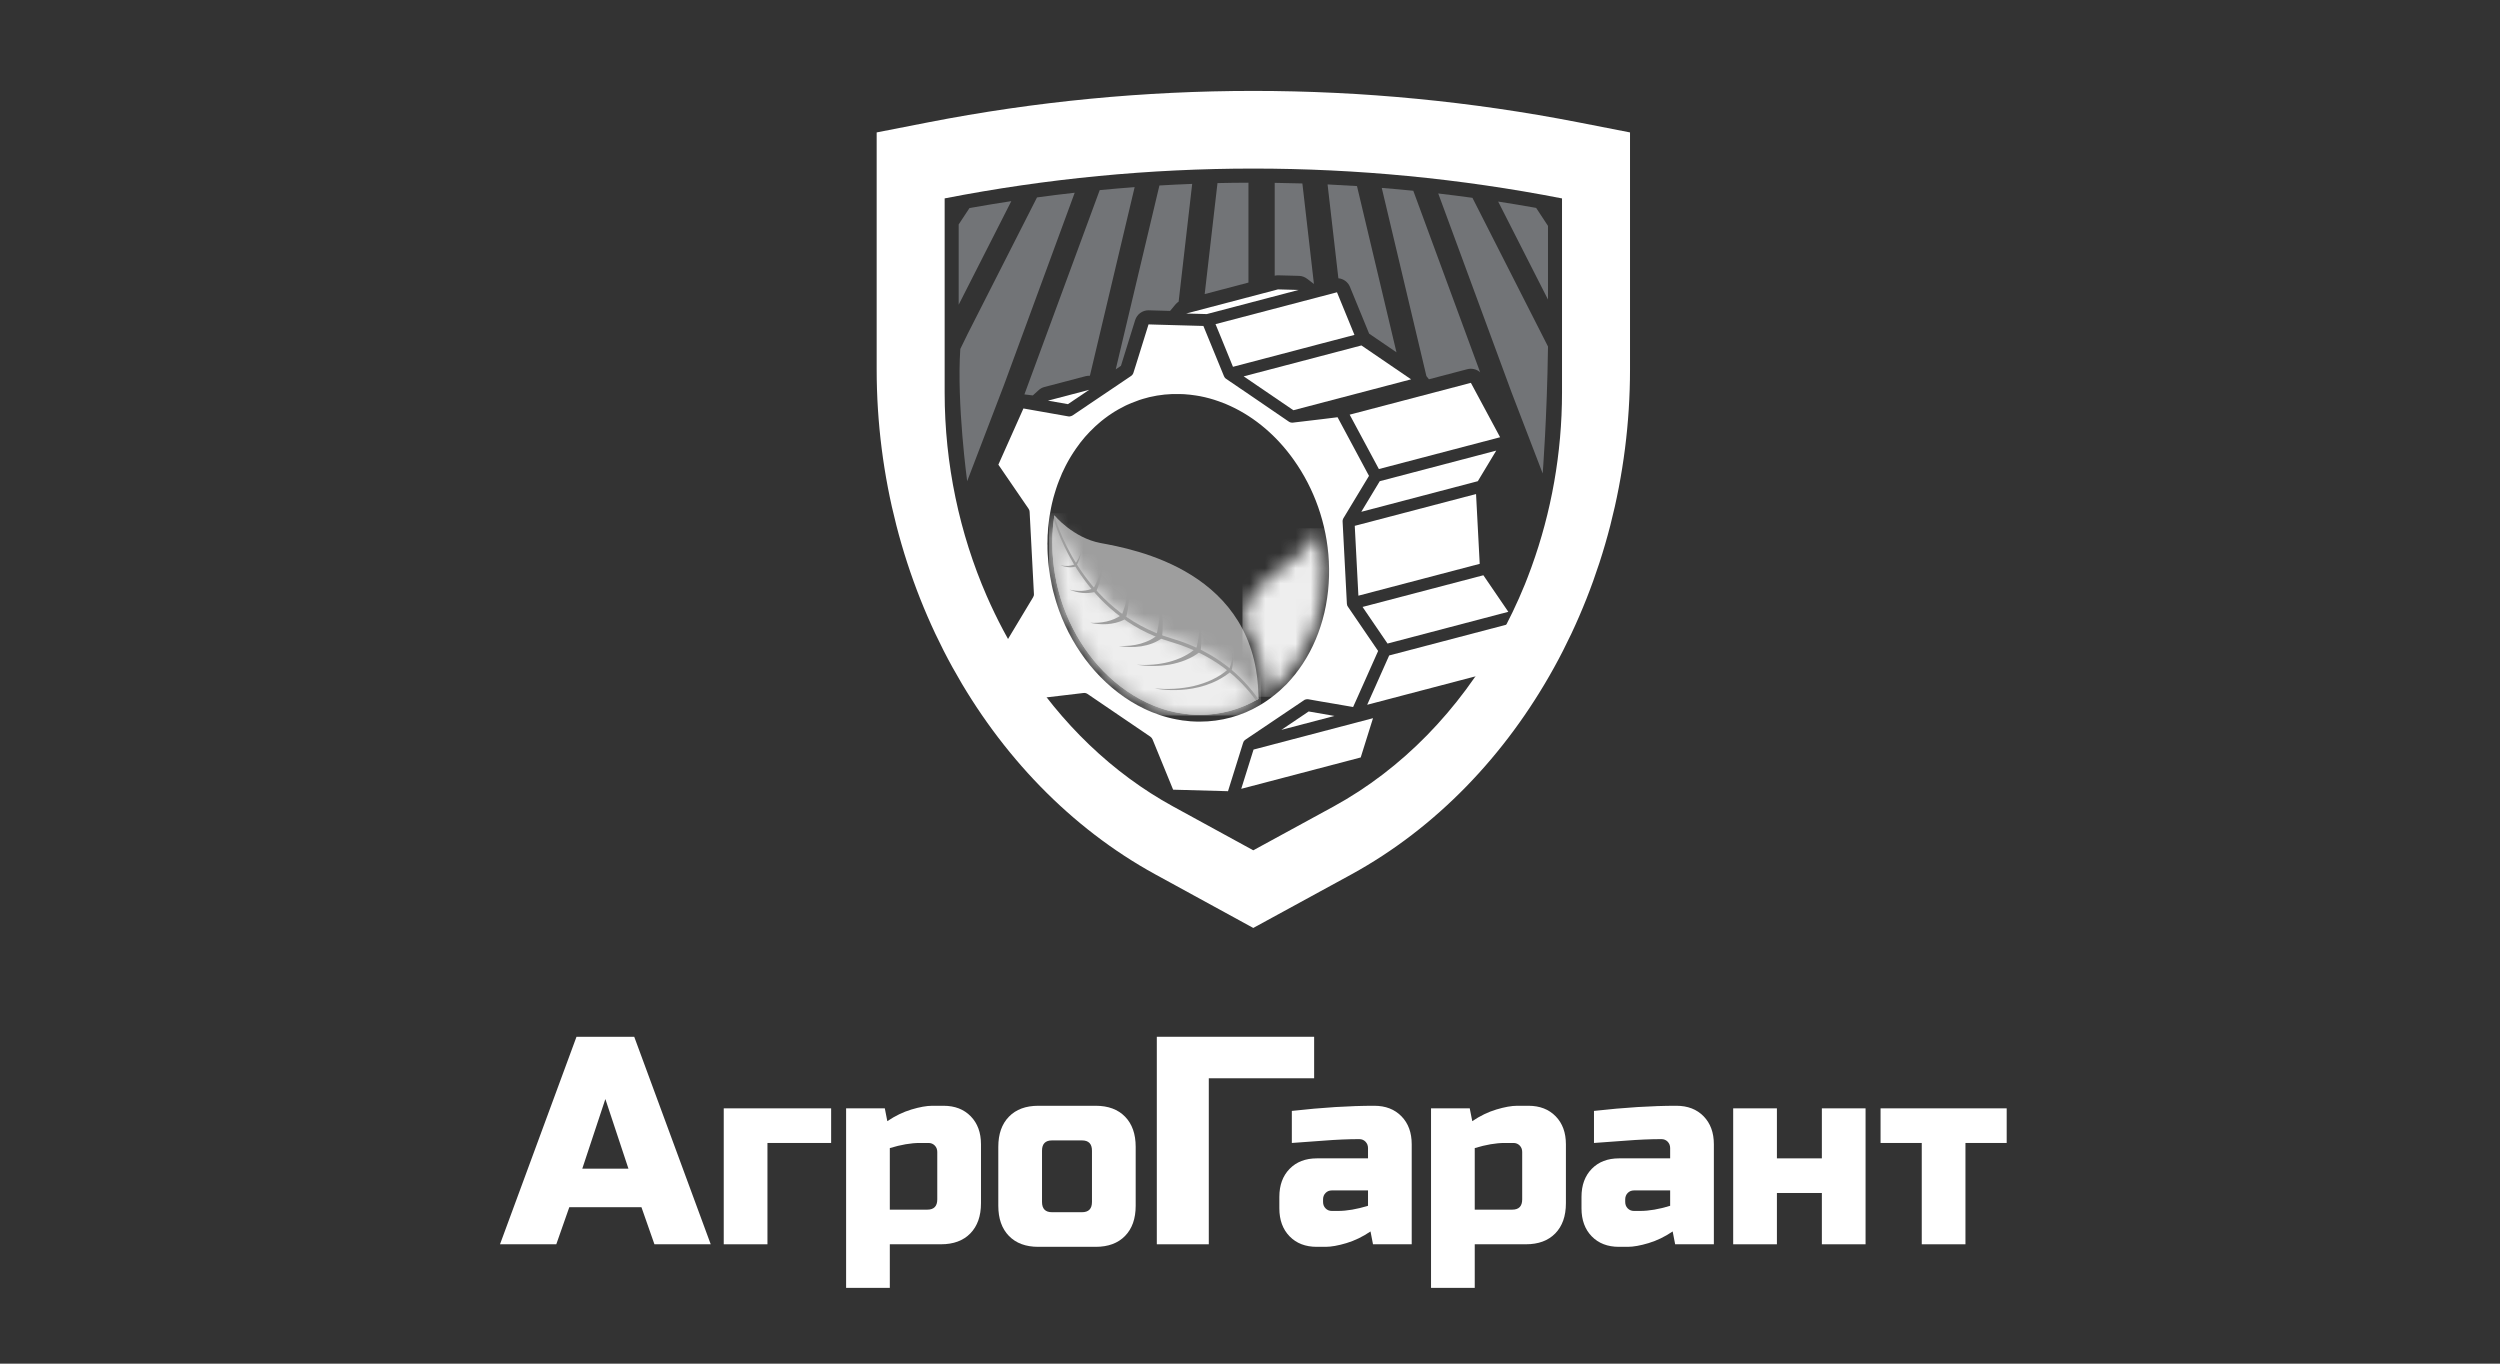 <svg width="165" height="90" viewBox="0 0 165 90" fill="none" xmlns="http://www.w3.org/2000/svg">
<rect x="0" y="0" width="165" height="90" fill="#333333" stroke="none"/>
<path d="M103.093 25.91C103.093 29.913 102.385 33.817 101.083 37.412C101.063 37.467 101.045 37.518 101.025 37.569C100.904 37.905 100.775 38.234 100.645 38.562C100.139 39.807 99.559 41.007 98.918 42.162C96.298 46.856 92.557 50.741 88.023 53.225L82.716 56.12L77.421 53.225C73.408 51.027 70.018 47.733 67.476 43.754C66.581 42.357 65.796 40.874 65.119 39.325C63.331 35.217 62.347 30.636 62.347 25.91V13.094C69.073 11.783 75.897 11.126 82.716 11.126C89.539 11.126 96.36 11.783 103.085 13.094H103.093V25.91ZM104.179 8.075C90.003 5.309 75.43 5.309 61.259 8.075L57.86 8.74V24.377C57.86 38.508 65.08 51.59 76.251 57.709L82.716 61.245L89.194 57.709C100.36 51.59 107.581 38.508 107.581 24.377V8.74L104.179 8.075Z" fill="white"/>
<path d="M72.632 35.839C70.841 35.504 69.589 34.018 69.589 34.018C69.579 34.09 69.568 34.158 69.561 34.226C69.547 34.32 69.536 34.406 69.525 34.496C69.522 34.532 69.514 34.568 69.511 34.611V34.625C69.507 34.668 69.5 34.711 69.497 34.754C69.493 34.808 69.493 34.862 69.486 34.916C69.479 34.981 69.475 35.049 69.475 35.117C69.471 35.139 69.468 35.157 69.468 35.175C69.465 35.214 69.461 35.254 69.461 35.294V35.311C69.457 35.437 69.457 35.567 69.454 35.699L69.45 35.768V35.829L69.454 35.868C69.454 35.944 69.454 36.019 69.457 36.095C69.457 36.17 69.457 36.246 69.461 36.321C69.461 36.371 69.465 36.418 69.468 36.465C69.475 36.637 69.489 36.806 69.507 36.979C69.511 37.036 69.514 37.094 69.525 37.155C69.543 37.349 69.568 37.546 69.604 37.744C69.604 37.762 69.604 37.78 69.611 37.801C69.618 37.841 69.622 37.88 69.629 37.92C69.629 37.927 69.632 37.931 69.632 37.942C69.636 37.949 69.636 37.959 69.639 37.967C69.647 38.031 69.661 38.093 69.675 38.154C69.693 38.258 69.714 38.358 69.732 38.459C69.746 38.513 69.757 38.563 69.768 38.617C69.782 38.682 69.797 38.746 69.814 38.808C69.818 38.822 69.822 38.84 69.825 38.855C69.861 38.98 69.893 39.109 69.928 39.235C69.986 39.429 70.039 39.623 70.107 39.813C70.114 39.828 70.118 39.843 70.122 39.861C70.139 39.9 70.154 39.947 70.168 39.986C70.179 40.015 70.189 40.044 70.2 40.076C70.261 40.237 70.322 40.396 70.386 40.557C70.903 41.819 71.625 42.965 72.482 43.931C73.4 44.963 74.482 45.796 75.664 46.36C75.799 46.422 75.931 46.486 76.071 46.54C76.085 46.547 76.099 46.554 76.117 46.562C76.239 46.608 76.36 46.659 76.485 46.698L76.61 46.745C76.785 46.806 76.96 46.86 77.135 46.907L77.274 46.939C77.331 46.957 77.385 46.968 77.446 46.982L77.61 47.018L77.728 47.04C77.742 47.043 77.76 47.047 77.774 47.047C77.881 47.068 77.989 47.086 78.099 47.1H78.114C78.117 47.104 78.124 47.104 78.131 47.104C78.16 47.111 78.188 47.115 78.224 47.119H78.267C78.374 47.136 78.485 47.147 78.61 47.158L78.817 47.169L78.988 47.176H78.999C79.067 47.18 79.135 47.18 79.203 47.18C80.574 47.18 81.884 46.817 83.052 46.13C83.052 46.127 83.052 46.127 83.055 46.127C83.049 37.672 74.763 36.239 72.632 35.839Z" fill="#9E9E9E"/>
<path d="M72.436 35.915C70.675 35.444 69.589 34.018 69.589 34.018C69.579 34.09 69.568 34.158 69.561 34.226C69.547 34.32 69.536 34.406 69.525 34.496C69.522 34.532 69.514 34.568 69.511 34.611V34.625C69.507 34.668 69.5 34.711 69.497 34.754C69.493 34.808 69.493 34.862 69.486 34.916C69.479 34.981 69.475 35.049 69.475 35.117C69.471 35.139 69.468 35.157 69.468 35.175C69.465 35.214 69.461 35.254 69.461 35.294V35.311C69.457 35.437 69.457 35.567 69.454 35.699L69.45 35.768V35.829L69.454 35.868C69.454 35.944 69.454 36.019 69.457 36.095C69.457 36.17 69.457 36.246 69.461 36.321C69.461 36.371 69.465 36.418 69.468 36.465C69.475 36.637 69.489 36.806 69.507 36.979C69.511 37.036 69.514 37.094 69.525 37.155C69.543 37.349 69.568 37.546 69.604 37.744C69.604 37.762 69.604 37.78 69.611 37.801C69.618 37.841 69.622 37.88 69.629 37.92C69.629 37.927 69.632 37.931 69.632 37.942C69.636 37.949 69.636 37.959 69.639 37.967C69.647 38.031 69.661 38.093 69.675 38.154C69.693 38.258 69.714 38.358 69.732 38.459C69.746 38.513 69.757 38.563 69.768 38.617C69.782 38.682 69.797 38.746 69.814 38.808C69.818 38.822 69.822 38.84 69.825 38.855C69.861 38.98 69.893 39.109 69.928 39.235C69.986 39.429 70.039 39.623 70.107 39.813C70.114 39.828 70.118 39.843 70.122 39.861C70.139 39.9 70.154 39.947 70.168 39.986C70.179 40.015 70.189 40.044 70.2 40.076C70.261 40.237 70.322 40.396 70.386 40.557C70.903 41.819 71.625 42.965 72.482 43.931C73.4 44.963 74.482 45.796 75.664 46.36C75.799 46.422 75.931 46.486 76.071 46.54C76.085 46.547 76.099 46.554 76.117 46.562C76.239 46.608 76.36 46.659 76.485 46.698L76.61 46.745C76.785 46.806 76.96 46.86 77.135 46.907L77.274 46.939C77.331 46.957 77.385 46.968 77.446 46.982L77.61 47.018L77.728 47.04C77.742 47.043 77.76 47.047 77.774 47.047C77.881 47.068 77.989 47.086 78.099 47.1H78.114C78.117 47.104 78.124 47.104 78.131 47.104C78.16 47.111 78.188 47.115 78.224 47.119H78.267C78.374 47.136 78.485 47.147 78.61 47.158L78.817 47.169L78.988 47.176H78.999C79.067 47.18 79.135 47.18 79.203 47.18C80.574 47.18 81.884 46.817 83.052 46.13C83.052 46.127 83.052 46.127 83.055 46.127C82.691 37.737 74.196 36.382 72.436 35.915Z" fill="#9E9E9E"/>
<mask id="mask0_1318_5138" style="mask-type:luminance" maskUnits="userSpaceOnUse" x="82" y="34" width="6" height="12">
<path d="M83.525 45.958C83.525 45.958 83.551 43.133 82.057 40.994C82.456 37.716 86.175 37.399 87.028 34.877C88.773 42.16 83.525 45.958 83.525 45.958Z" fill="white"/>
</mask>
<g mask="url(#mask0_1318_5138)">
<rect x="82.001" y="34.865" width="6.88" height="11.126" fill="#EEEEEE"/>
</g>
<mask id="mask1_1318_5138" style="mask-type:luminance" maskUnits="userSpaceOnUse" x="69" y="34" width="15" height="14">
<path d="M69.823 38.853C69.859 38.979 69.891 39.108 69.927 39.234C69.984 39.428 70.037 39.622 70.105 39.812C70.112 39.827 70.116 39.842 70.12 39.86C70.138 39.899 70.152 39.946 70.166 39.985C70.177 40.014 70.187 40.043 70.198 40.075C70.259 40.236 70.32 40.395 70.384 40.557C70.901 41.818 71.623 42.964 72.48 43.931C73.398 44.962 74.48 45.795 75.662 46.359C75.797 46.42 75.93 46.485 76.069 46.539C76.083 46.546 76.097 46.554 76.115 46.561C76.237 46.607 76.358 46.658 76.483 46.697L76.608 46.744C76.783 46.805 76.958 46.859 77.133 46.906L77.272 46.938C77.329 46.956 77.383 46.967 77.444 46.981L77.608 47.017L77.726 47.039C77.74 47.042 77.758 47.046 77.772 47.046C77.879 47.067 77.987 47.085 78.097 47.099H78.112C78.115 47.103 78.122 47.103 78.129 47.103C78.158 47.111 78.186 47.114 78.222 47.118H78.265C78.372 47.136 78.483 47.147 78.608 47.157L78.815 47.168L78.986 47.175H78.997C79.065 47.179 79.133 47.179 79.201 47.179C80.567 47.179 81.873 46.818 83.037 46.136C82.011 44.651 80.265 43.002 77.335 42.14C71.225 40.343 69.587 34.017 69.587 34.017C69.577 34.089 69.566 34.157 69.559 34.225C69.545 34.319 69.534 34.405 69.523 34.495C69.52 34.531 69.513 34.566 69.509 34.61V34.624C69.505 34.667 69.498 34.71 69.495 34.753C69.491 34.807 69.491 34.861 69.484 34.915C69.477 34.98 69.473 35.048 69.473 35.116C69.469 35.138 69.466 35.156 69.466 35.174C69.463 35.213 69.459 35.253 69.459 35.292V35.31C69.455 35.436 69.455 35.566 69.452 35.698L69.448 35.767V35.828L69.452 35.867C69.452 35.943 69.452 36.018 69.455 36.094C69.455 36.169 69.455 36.245 69.459 36.32C69.459 36.37 69.463 36.417 69.466 36.464C69.473 36.636 69.487 36.805 69.505 36.978C69.509 37.035 69.513 37.093 69.523 37.154C69.541 37.347 69.566 37.545 69.602 37.743C69.602 37.761 69.602 37.779 69.609 37.8C69.616 37.84 69.62 37.88 69.627 37.919C69.627 37.926 69.63 37.93 69.63 37.941C69.634 37.948 69.634 37.959 69.637 37.966C69.645 38.03 69.659 38.092 69.673 38.153C69.691 38.257 69.712 38.357 69.73 38.458C69.745 38.512 69.755 38.562 69.766 38.616C69.78 38.681 69.795 38.746 69.812 38.807C69.816 38.821 69.82 38.839 69.823 38.853Z" fill="white"/>
</mask>
<g mask="url(#mask1_1318_5138)">
<rect x="69.224" y="33.874" width="14.006" height="13.351" fill="#EEEEEE"/>
</g>
<path d="M83.041 46.133C82.991 46.162 82.941 46.191 82.888 46.22C81.852 44.775 80.127 43.198 77.288 42.368C71.464 40.654 69.707 34.826 69.554 34.283C69.554 34.265 69.557 34.243 69.561 34.226C69.568 34.157 69.579 34.089 69.589 34.017C69.589 34.017 71.229 40.341 77.338 42.138C80.267 43 82.013 44.649 83.041 46.133Z" fill="#9E9E9E"/>
<path d="M70.934 37.252C71.116 37.01 71.27 36.728 71.345 36.422C71.315 36.739 71.206 37.045 71.049 37.332L70.934 37.252Z" fill="#9E9E9E"/>
<path d="M81.131 44.155C81.274 43.797 81.367 43.4 81.357 42.999C81.426 43.398 81.395 43.809 81.299 44.214L81.131 44.155Z" fill="#9E9E9E"/>
<path d="M72.144 38.864C72.29 38.63 72.419 38.366 72.523 38.099C72.629 37.831 72.707 37.551 72.747 37.261C72.75 37.553 72.714 37.849 72.647 38.137C72.581 38.428 72.494 38.709 72.371 38.991L72.144 38.864Z" fill="#9E9E9E"/>
<path d="M74.032 40.599C74.165 40.282 74.271 39.935 74.345 39.588C74.421 39.239 74.461 38.881 74.454 38.519C74.515 38.876 74.528 39.244 74.505 39.61C74.481 39.978 74.429 40.339 74.335 40.708L74.032 40.599Z" fill="#9E9E9E"/>
<path d="M78.921 42.923C79.02 42.595 79.088 42.238 79.126 41.885C79.165 41.53 79.167 41.17 79.121 40.811C79.22 41.159 79.272 41.524 79.287 41.89C79.302 42.259 79.288 42.623 79.234 42.999L78.921 42.923Z" fill="#9E9E9E"/>
<path d="M76.312 41.948C76.368 41.75 76.413 41.533 76.449 41.321C76.485 41.107 76.512 40.892 76.528 40.675C76.564 40.24 76.555 39.8 76.487 39.363C76.619 39.785 76.695 40.228 76.725 40.675C76.74 40.898 76.747 41.123 76.742 41.348C76.737 41.575 76.725 41.796 76.697 42.03L76.312 41.948Z" fill="#9E9E9E"/>
<path d="M81.239 44.322C79.127 46.059 76.216 45.44 76.216 45.44L76.865 45.471C77.082 45.466 77.298 45.474 77.514 45.457C77.946 45.431 78.375 45.373 78.795 45.276C79.213 45.174 79.624 45.038 80.011 44.853C80.394 44.668 80.771 44.439 81.067 44.152L81.239 44.322Z" fill="#9E9E9E"/>
<path d="M79.234 42.982C78.924 43.25 78.598 43.415 78.252 43.561C77.907 43.702 77.549 43.798 77.189 43.864C76.827 43.926 76.462 43.953 76.098 43.954C75.917 43.957 75.736 43.94 75.555 43.934L75.016 43.875L75.556 43.889C75.736 43.88 75.916 43.883 76.095 43.864C76.452 43.834 76.806 43.777 77.151 43.688C77.494 43.596 77.828 43.475 78.141 43.316C78.449 43.159 78.758 42.957 78.978 42.731L79.234 42.982Z" fill="#9E9E9E"/>
<path d="M76.744 42.071C76.519 42.26 76.296 42.365 76.055 42.463C75.817 42.555 75.57 42.616 75.323 42.656C75.075 42.694 74.826 42.708 74.579 42.703C74.332 42.699 74.087 42.672 73.845 42.636C74.09 42.642 74.334 42.639 74.575 42.614C74.817 42.588 75.055 42.545 75.285 42.48C75.515 42.413 75.737 42.328 75.945 42.217C76.146 42.109 76.353 41.966 76.488 41.82L76.744 42.071Z" fill="#9E9E9E"/>
<path d="M74.214 40.883C74.018 40.995 73.84 41.05 73.647 41.102C73.457 41.15 73.266 41.178 73.075 41.193C72.692 41.217 72.312 41.183 71.947 41.103C72.321 41.124 72.693 41.096 73.048 41.015C73.225 40.972 73.398 40.917 73.562 40.846C73.722 40.777 73.89 40.686 74.005 40.592L74.214 40.883Z" fill="#9E9E9E"/>
<path d="M72.316 39.045C72.155 39.104 72.014 39.123 71.864 39.136C71.715 39.148 71.568 39.145 71.423 39.131C71.133 39.1 70.853 39.026 70.59 38.919C70.867 38.983 71.15 39.009 71.426 38.995C71.564 38.985 71.7 38.966 71.832 38.934C71.96 38.903 72.098 38.856 72.196 38.8L72.316 39.045Z" fill="#9E9E9E"/>
<path d="M71.031 37.38C70.933 37.416 70.847 37.428 70.755 37.436C70.665 37.443 70.575 37.441 70.486 37.433C70.309 37.413 70.138 37.368 69.978 37.303C70.147 37.342 70.319 37.359 70.488 37.35C70.572 37.344 70.655 37.332 70.736 37.313C70.814 37.294 70.898 37.265 70.958 37.231L71.031 37.38Z" fill="#9E9E9E"/>
<path d="M71.887 25.728L69.164 26.442L70.484 26.674L71.887 25.728Z" fill="white"/>
<path d="M81.922 52.062L89.807 49.992L90.619 47.4L82.734 49.471L81.922 52.062Z" fill="white"/>
<path d="M85.722 44.186C85.64 44.297 85.558 44.408 85.466 44.522C85.381 44.633 85.289 44.736 85.196 44.844C85.1 44.955 85.005 45.058 84.905 45.165C84.855 45.212 84.809 45.262 84.756 45.301V45.305C84.543 45.515 84.333 45.709 84.106 45.883H84.102C84.081 45.898 84.063 45.916 84.042 45.93C83.758 46.158 83.463 46.362 83.154 46.541C83.154 46.541 83.151 46.541 83.151 46.544C81.951 47.256 80.597 47.627 79.184 47.627C79.117 47.627 79.042 47.627 78.971 47.624H78.964L78.786 47.617L78.573 47.606C78.442 47.595 78.332 47.581 78.218 47.566L78.175 47.563C78.14 47.559 78.108 47.559 78.079 47.552C78.072 47.552 78.065 47.552 78.062 47.549H78.044C77.93 47.531 77.824 47.513 77.714 47.492C77.7 47.492 77.678 47.488 77.664 47.484L77.543 47.459L77.373 47.424C77.313 47.41 77.252 47.399 77.195 47.381L77.053 47.345C76.872 47.299 76.691 47.241 76.51 47.181L76.382 47.131C76.254 47.088 76.13 47.042 76.002 46.992C75.984 46.984 75.97 46.977 75.956 46.97C75.81 46.913 75.675 46.848 75.537 46.784C74.315 46.202 73.204 45.34 72.255 44.279C71.371 43.282 70.629 42.099 70.093 40.799C70.025 40.634 69.965 40.47 69.901 40.306C69.89 40.27 69.879 40.241 69.869 40.212C69.855 40.17 69.837 40.123 69.823 40.08C69.816 40.066 69.812 40.052 69.808 40.034C69.737 39.837 69.681 39.637 69.624 39.437C69.585 39.305 69.553 39.176 69.517 39.048C69.514 39.03 69.51 39.012 69.503 38.998C69.489 38.933 69.475 38.869 69.457 38.801C69.446 38.747 69.432 38.694 69.421 38.64C69.4 38.533 69.379 38.43 69.361 38.322C69.347 38.258 69.333 38.193 69.326 38.133C69.322 38.122 69.322 38.111 69.319 38.104C69.319 38.094 69.315 38.09 69.315 38.083C69.304 38.04 69.304 38.001 69.294 37.961C69.287 37.94 69.287 37.919 69.287 37.897C69.251 37.697 69.226 37.493 69.205 37.293C69.198 37.232 69.194 37.172 69.187 37.111C69.169 36.936 69.155 36.761 69.148 36.582C69.145 36.532 69.141 36.486 69.141 36.432C69.137 36.357 69.134 36.275 69.134 36.2V35.968L69.13 35.925V35.864L69.134 35.792C69.134 35.657 69.137 35.524 69.141 35.392V35.374C69.141 35.335 69.145 35.296 69.148 35.253C69.148 35.231 69.152 35.213 69.155 35.192C69.155 35.124 69.159 35.053 69.166 34.985C69.173 34.931 69.177 34.874 69.177 34.82C69.18 34.774 69.187 34.731 69.194 34.685V34.67C69.198 34.627 69.201 34.592 69.209 34.549C69.219 34.459 69.23 34.37 69.24 34.274C69.251 34.202 69.262 34.131 69.272 34.059C69.301 33.884 69.329 33.713 69.365 33.541C69.382 33.455 69.4 33.37 69.418 33.287C69.421 33.27 69.429 33.248 69.432 33.227C69.457 33.105 69.493 32.987 69.521 32.866C69.539 32.798 69.56 32.734 69.578 32.669C69.588 32.623 69.603 32.58 69.617 32.537C69.645 32.441 69.674 32.351 69.702 32.262C69.73 32.172 69.762 32.083 69.794 31.99C69.833 31.879 69.876 31.765 69.922 31.651C69.922 31.647 69.926 31.647 69.926 31.647C69.954 31.572 69.983 31.501 70.015 31.433C70.029 31.39 70.05 31.347 70.068 31.301C70.071 31.29 70.078 31.283 70.078 31.272C70.093 31.247 70.103 31.222 70.114 31.193C70.121 31.179 70.128 31.168 70.132 31.158C70.192 31.029 70.252 30.9 70.316 30.775C70.341 30.718 70.377 30.657 70.409 30.597C70.419 30.575 70.43 30.557 70.441 30.54C70.451 30.518 70.459 30.504 70.469 30.486C70.473 30.475 70.476 30.472 70.483 30.461C70.512 30.407 70.544 30.35 70.576 30.297C70.604 30.246 70.633 30.203 70.657 30.16C70.682 30.114 70.711 30.068 70.743 30.021C70.768 29.978 70.796 29.936 70.824 29.893C70.828 29.889 70.831 29.886 70.831 29.882C70.892 29.793 70.956 29.696 71.019 29.603C71.204 29.332 71.403 29.078 71.616 28.831C71.687 28.756 71.755 28.681 71.826 28.603C71.865 28.56 71.907 28.513 71.95 28.47C72.014 28.406 72.078 28.342 72.145 28.281C72.167 28.256 72.192 28.231 72.22 28.206L72.291 28.138C72.352 28.081 72.412 28.024 72.476 27.974C72.54 27.917 72.6 27.867 72.667 27.809L72.742 27.749C72.746 27.745 72.749 27.742 72.756 27.738C72.809 27.695 72.866 27.656 72.912 27.616C73.079 27.488 73.246 27.37 73.42 27.259C73.474 27.223 73.527 27.191 73.584 27.155C73.608 27.137 73.644 27.12 73.672 27.105C73.758 27.052 73.846 26.998 73.935 26.955C73.967 26.937 74.006 26.919 74.038 26.902L74.099 26.87C74.116 26.859 74.138 26.848 74.159 26.837C74.202 26.812 74.248 26.791 74.29 26.769C74.344 26.745 74.39 26.719 74.443 26.698C74.454 26.695 74.461 26.695 74.475 26.687C74.478 26.68 74.489 26.677 74.496 26.677C74.521 26.666 74.546 26.655 74.567 26.645C74.574 26.641 74.582 26.637 74.585 26.637C74.603 26.63 74.624 26.619 74.645 26.616C74.649 26.609 74.66 26.605 74.667 26.602C74.734 26.577 74.794 26.552 74.859 26.53C74.944 26.491 75.029 26.466 75.111 26.434C75.139 26.423 75.171 26.412 75.196 26.401C75.278 26.377 75.359 26.351 75.437 26.326C75.516 26.302 75.601 26.276 75.682 26.259L75.796 26.227C75.81 26.223 75.821 26.223 75.832 26.219C75.832 26.219 75.839 26.216 75.842 26.216C75.846 26.216 75.846 26.216 75.849 26.212C75.853 26.209 75.864 26.209 75.867 26.209C76.524 26.055 77.202 25.983 77.895 26.008C77.98 26.012 78.062 26.016 78.143 26.016H78.147C78.41 26.034 78.673 26.062 78.928 26.102C79.017 26.116 79.109 26.134 79.202 26.148C79.624 26.23 80.033 26.341 80.438 26.487C80.569 26.53 80.7 26.58 80.832 26.634H80.835C80.963 26.687 81.091 26.741 81.215 26.802C82.842 27.552 84.287 28.792 85.395 30.361C86.72 32.223 87.576 34.545 87.704 37.039C87.842 39.716 87.132 42.253 85.722 44.186ZM88.961 40.041V40.038C88.961 40.034 88.957 40.034 88.957 40.03C88.954 40.03 88.954 40.027 88.954 40.023H88.95C88.946 40.02 88.946 40.016 88.943 40.012V40.005C88.939 40.005 88.936 39.998 88.932 39.991C88.925 39.977 88.918 39.962 88.911 39.944C88.911 39.938 88.911 39.93 88.907 39.923V39.919V39.902C88.904 39.902 88.904 39.895 88.904 39.891C88.9 39.887 88.9 39.884 88.9 39.88V39.87C88.9 39.866 88.897 39.859 88.897 39.859C88.893 39.855 88.893 39.848 88.893 39.837V39.819L88.612 34.427V34.377C88.612 34.367 88.612 34.352 88.616 34.338C88.62 34.324 88.623 34.313 88.627 34.295C88.634 34.267 88.648 34.234 88.662 34.206C88.662 34.202 88.666 34.202 88.666 34.202L90.353 31.408V31.404L90.271 31.254L88.279 27.538H88.275L87.299 27.659L85.37 27.888C85.367 27.888 85.367 27.892 85.363 27.888C85.36 27.888 85.356 27.892 85.353 27.892H85.349H85.345C85.345 27.895 85.342 27.895 85.342 27.895H85.335C85.299 27.899 85.264 27.899 85.225 27.892C85.221 27.892 85.207 27.888 85.2 27.884C85.182 27.884 85.168 27.877 85.154 27.874C85.147 27.87 85.139 27.867 85.136 27.867C85.129 27.863 85.122 27.86 85.118 27.856C85.111 27.852 85.1 27.849 85.093 27.845C85.086 27.838 85.076 27.831 85.069 27.831L85.036 27.809L82.235 25.894L81.89 25.662L81.226 25.208H81.222L80.949 25.018L80.938 25.011L80.924 25.004C80.921 25.001 80.921 24.997 80.917 24.994C80.903 24.99 80.895 24.979 80.881 24.972L80.878 24.968L80.842 24.929L80.839 24.926L80.835 24.922C80.835 24.919 80.835 24.915 80.832 24.915C80.828 24.911 80.828 24.908 80.828 24.908C80.825 24.904 80.825 24.904 80.825 24.901C80.814 24.89 80.807 24.879 80.803 24.868C80.796 24.861 80.793 24.854 80.793 24.844C80.789 24.844 80.785 24.833 80.782 24.826L80.778 24.818L79.425 21.517V21.513L76.343 21.427L75.803 21.41L74.965 24.104L74.823 24.55L74.805 24.608C74.777 24.694 74.724 24.765 74.645 24.818L74.195 25.122L72.717 26.119L71.73 26.784V26.787L70.789 27.42C70.739 27.449 70.682 27.47 70.622 27.481C70.604 27.484 70.587 27.488 70.569 27.488C70.547 27.488 70.526 27.484 70.505 27.481L67.546 26.959L65.892 30.668L67.887 33.58C67.93 33.641 67.955 33.713 67.955 33.784L68.239 39.198C68.246 39.28 68.225 39.355 68.182 39.423L66.623 42.017L66.499 42.228L68.573 46.087L68.775 46.062L71.517 45.737C71.612 45.726 71.705 45.751 71.783 45.805L75.927 48.624C75.991 48.671 76.041 48.732 76.069 48.803L77.426 52.119L81.048 52.219L82.046 49.024C82.046 49.017 82.05 49.01 82.057 49.007C82.061 48.989 82.064 48.982 82.067 48.967C82.075 48.96 82.082 48.946 82.085 48.935C82.093 48.925 82.103 48.914 82.107 48.907V48.903C82.117 48.896 82.124 48.889 82.128 48.882L82.139 48.871C82.146 48.86 82.153 48.853 82.163 48.846C82.178 48.835 82.192 48.824 82.203 48.817L82.231 48.796L86.063 46.216C86.091 46.191 86.13 46.173 86.169 46.166C86.226 46.148 86.29 46.141 86.347 46.151L87.203 46.302L88.144 46.462L89.305 46.663L89.564 46.087L89.77 45.626V45.623L89.976 45.165L90.956 42.964L88.961 40.041Z" fill="white"/>
<path d="M79.647 20.729L85.705 19.137L84.346 19.1L78.288 20.692L79.639 20.729H79.647Z" fill="white"/>
<path d="M84.571 48.171L88.074 47.252L86.372 46.957L84.571 48.171Z" fill="white"/>
<path d="M80.228 21.392H80.225V21.395L80.602 22.309L80.738 22.644L81.376 24.209L85.892 23.023L86.971 22.738L89.393 22.104V22.101L88.241 19.29L83.743 20.47L80.228 21.392Z" fill="white"/>
<path d="M82.088 24.838H82.085V24.841L82.239 24.946L82.585 25.181L82.946 25.428L85.363 27.075L93.132 25.036L89.854 22.799L84.881 24.106L82.088 24.838Z" fill="white"/>
<path d="M89.654 39.315L97.661 37.213L97.419 32.606L89.414 34.705L89.654 39.315Z" fill="white"/>
<path d="M91.578 42.474L99.549 40.379L97.902 37.967L89.928 40.058L91.574 42.471L91.578 42.474Z" fill="white"/>
<path d="M91.686 43.259L90.951 44.908L90.747 45.369H90.745V45.372L90.538 45.833L90.234 46.515L91.457 46.194L92.611 45.891L93.765 45.588L98.04 44.466L99.496 41.21L91.69 43.259H91.686Z" fill="white"/>
<path d="M89.079 27.367V27.369L91.006 30.957L93.021 30.428L99.006 28.858V28.855L97.079 25.27V25.267L89.079 27.367Z" fill="white"/>
<path d="M98.752 29.74L91.062 31.759V31.761L89.845 33.779L97.536 31.759L98.752 29.74Z" fill="white"/>
<path d="M72.581 12.548L67.611 26.031C67.626 26.033 67.639 26.034 67.656 26.036L68.167 26.098L68.549 25.751C68.661 25.649 68.79 25.578 68.933 25.541L71.655 24.827C71.746 24.803 71.838 24.795 71.933 24.8L74.887 12.35C74.118 12.408 73.35 12.473 72.581 12.548Z" fill="#727477"/>
<path d="M73.639 24.377L73.983 24.144L74.919 21.132C75.041 20.741 75.396 20.479 75.802 20.479L77.225 20.521L77.577 20.097C77.639 20.022 77.71 19.959 77.79 19.908L78.684 12.137C77.963 12.164 77.242 12.199 76.521 12.242L73.639 24.377Z" fill="#727477"/>
<path d="M79.51 19.409L82.398 18.65V12.058C81.717 12.06 81.036 12.068 80.354 12.084L79.51 19.409Z" fill="#727477"/>
<path d="M64.207 13.694L63.984 13.734L63.273 14.812V20.11L66.747 13.275C65.898 13.405 65.051 13.544 64.207 13.694Z" fill="#727477"/>
<path d="M102.167 14.909L101.386 13.722L101.234 13.695C100.452 13.556 99.666 13.425 98.879 13.303L102.167 19.77V14.909Z" fill="#727477"/>
<path d="M84.13 12.068V18.197C84.201 18.18 84.273 18.17 84.347 18.17L85.73 18.207C85.925 18.212 86.11 18.278 86.266 18.397L86.703 18.732L86.718 18.728L85.957 12.108C85.348 12.089 84.739 12.076 84.13 12.068Z" fill="#727477"/>
<path d="M87.62 12.173L88.333 18.366C88.671 18.398 88.966 18.614 89.098 18.935L90.363 22.021L92.167 23.252L89.561 12.281C88.914 12.239 88.267 12.203 87.62 12.173Z" fill="#727477"/>
<path d="M91.196 12.402L94.143 24.821L94.31 25.032L96.844 24.367C97.119 24.295 97.421 24.358 97.644 24.531C97.662 24.545 97.675 24.563 97.692 24.578L93.277 12.59C92.585 12.52 91.89 12.458 91.196 12.402Z" fill="#727477"/>
<path d="M68.442 13.03L64.012 21.749C64.012 21.749 63.999 21.772 63.948 21.875L63.833 22.101C63.834 22.102 63.834 22.102 63.834 22.103C63.74 22.294 63.597 22.585 63.38 23.029C63.138 26.648 63.833 31.759 63.833 31.759L66.278 25.371L70.931 12.72C70.1 12.813 69.27 12.917 68.442 13.03Z" fill="#727477"/>
<path d="M94.924 12.769L99.763 25.898L101.818 31.25C101.818 31.25 102.105 27.544 102.167 22.929V22.928V22.869L97.18 13.056C96.428 12.952 95.677 12.857 94.924 12.769Z" fill="#727477"/>
<path d="M102.212 23.102C102.206 23.068 102.196 23.012 102.186 22.962C102.199 23.032 102.207 23.077 102.212 23.102Z" fill="#727477"/>
<path d="M102.185 22.963C102.184 22.952 102.182 22.942 102.179 22.93C102.182 22.941 102.184 22.952 102.185 22.963Z" fill="#727477"/>
<path d="M102.218 23.126C102.22 23.134 102.22 23.133 102.218 23.126V23.126Z" fill="#727477"/>
<path d="M102.217 23.125C102.217 23.122 102.215 23.117 102.215 23.112C102.215 23.117 102.217 23.122 102.217 23.125Z" fill="#727477"/>
<path d="M102.172 22.902C102.169 22.883 102.166 22.87 102.166 22.87C102.169 22.882 102.171 22.891 102.172 22.902Z" fill="#727477"/>
<path d="M38.43 77.134H41.478L39.954 72.536L38.43 77.134ZM36.715 82.123H33L38.049 68.427H41.859L46.908 82.123H43.193L42.336 79.677H37.573L36.715 82.123Z" fill="white"/>
<path d="M54.855 73.151V75.436H50.652V82.123H47.767V73.151H54.855Z" fill="white"/>
<path d="M60.706 75.436C60.124 75.436 59.464 75.549 58.728 75.774V79.837H61.201C61.64 79.837 61.86 79.612 61.86 79.16V76.029C61.86 75.859 61.805 75.718 61.695 75.605C61.585 75.493 61.448 75.436 61.283 75.436H60.706ZM58.728 82.122V85H55.843V73.151H58.398L58.563 73.997C59.08 73.647 59.61 73.391 60.154 73.227C60.698 73.064 61.157 72.981 61.531 72.981H62.272C63.019 72.981 63.618 73.213 64.069 73.676C64.519 74.138 64.745 74.754 64.745 75.521V79.414C64.745 80.26 64.511 80.923 64.044 81.403C63.577 81.883 62.931 82.122 62.107 82.122H58.728Z" fill="white"/>
<path d="M72.07 75.944C72.07 75.493 71.85 75.267 71.411 75.267H69.433C68.993 75.267 68.773 75.493 68.773 75.944V79.329C68.773 79.781 68.993 80.006 69.433 80.006H71.411C71.85 80.006 72.07 79.781 72.07 79.329V75.944ZM74.955 79.583C74.955 80.429 74.721 81.093 74.254 81.572C73.787 82.052 73.141 82.291 72.317 82.291H68.526C67.702 82.291 67.056 82.052 66.589 81.572C66.122 81.093 65.888 80.429 65.888 79.583V75.69C65.888 74.843 66.122 74.181 66.589 73.701C67.056 73.221 67.702 72.981 68.526 72.981H72.317C73.141 72.981 73.787 73.221 74.254 73.701C74.721 74.181 74.955 74.843 74.955 75.69V79.583Z" fill="white"/>
<path d="M79.78 82.123H76.35V68.427H86.733V71.166H79.78V82.123Z" fill="white"/>
<path d="M88.311 79.922C88.893 79.922 89.552 79.809 90.289 79.583V78.568H87.899C87.734 78.568 87.596 78.624 87.487 78.737C87.376 78.85 87.322 78.991 87.322 79.16V79.329C87.322 79.499 87.376 79.64 87.487 79.752C87.596 79.865 87.734 79.922 87.899 79.922H88.311ZM85.261 73.32C87.272 73.095 89.085 72.981 90.701 72.981C91.449 72.981 92.046 73.213 92.497 73.676C92.949 74.138 93.173 74.754 93.173 75.521V82.122H90.618L90.454 81.276C89.937 81.626 89.407 81.883 88.863 82.046C88.319 82.209 87.86 82.291 87.487 82.291H86.909C86.162 82.291 85.563 82.061 85.113 81.598C84.662 81.135 84.437 80.52 84.437 79.752V78.991C84.437 78.224 84.662 77.609 85.113 77.145C85.563 76.683 86.162 76.452 86.909 76.452H90.289V75.774C90.289 75.605 90.233 75.465 90.123 75.351C90.014 75.239 89.877 75.182 89.711 75.182C88.998 75.182 88.209 75.216 87.346 75.284C86.483 75.351 85.789 75.402 85.261 75.436V73.32Z" fill="white"/>
<path d="M99.312 75.436C98.729 75.436 98.07 75.549 97.333 75.774V79.837H99.806C100.246 79.837 100.465 79.612 100.465 79.16V76.029C100.465 75.859 100.41 75.718 100.301 75.605C100.191 75.493 100.053 75.436 99.89 75.436H99.312ZM97.333 82.122V85H94.448V73.151H97.003L97.169 73.997C97.685 73.647 98.215 73.391 98.759 73.227C99.303 73.064 99.762 72.981 100.136 72.981H100.877C101.625 72.981 102.223 73.213 102.675 73.676C103.125 74.138 103.35 74.754 103.35 75.521V79.414C103.35 80.26 103.117 80.923 102.65 81.403C102.183 81.883 101.537 82.122 100.713 82.122H97.333Z" fill="white"/>
<path d="M108.253 79.922C108.836 79.922 109.493 79.809 110.23 79.583V78.568H107.841C107.676 78.568 107.538 78.624 107.428 78.737C107.319 78.85 107.264 78.991 107.264 79.16V79.329C107.264 79.499 107.319 79.64 107.428 79.752C107.538 79.865 107.676 79.922 107.841 79.922H108.253ZM105.203 73.32C107.213 73.095 109.027 72.981 110.642 72.981C111.39 72.981 111.988 73.213 112.44 73.676C112.89 74.138 113.115 74.754 113.115 75.521V82.122H110.56L110.396 81.276C109.879 81.626 109.348 81.883 108.804 82.046C108.26 82.209 107.801 82.291 107.428 82.291H106.852C106.104 82.291 105.504 82.061 105.054 81.598C104.604 81.135 104.379 80.52 104.379 79.752V78.991C104.379 78.224 104.604 77.609 105.054 77.145C105.504 76.683 106.104 76.452 106.852 76.452H110.23V75.774C110.23 75.605 110.175 75.465 110.066 75.351C109.956 75.239 109.818 75.182 109.653 75.182C108.94 75.182 108.151 75.216 107.287 75.284C106.425 75.351 105.73 75.402 105.203 75.436V73.32Z" fill="white"/>
<path d="M120.243 76.452V73.151H123.127V82.123H120.243V78.737H117.276V82.123H114.39V73.151H117.276V76.452H120.243Z" fill="white"/>
<path d="M129.72 75.436V82.123H126.836V75.436H124.117V73.151H132.441V75.436H129.72Z" fill="white"/>
</svg>
